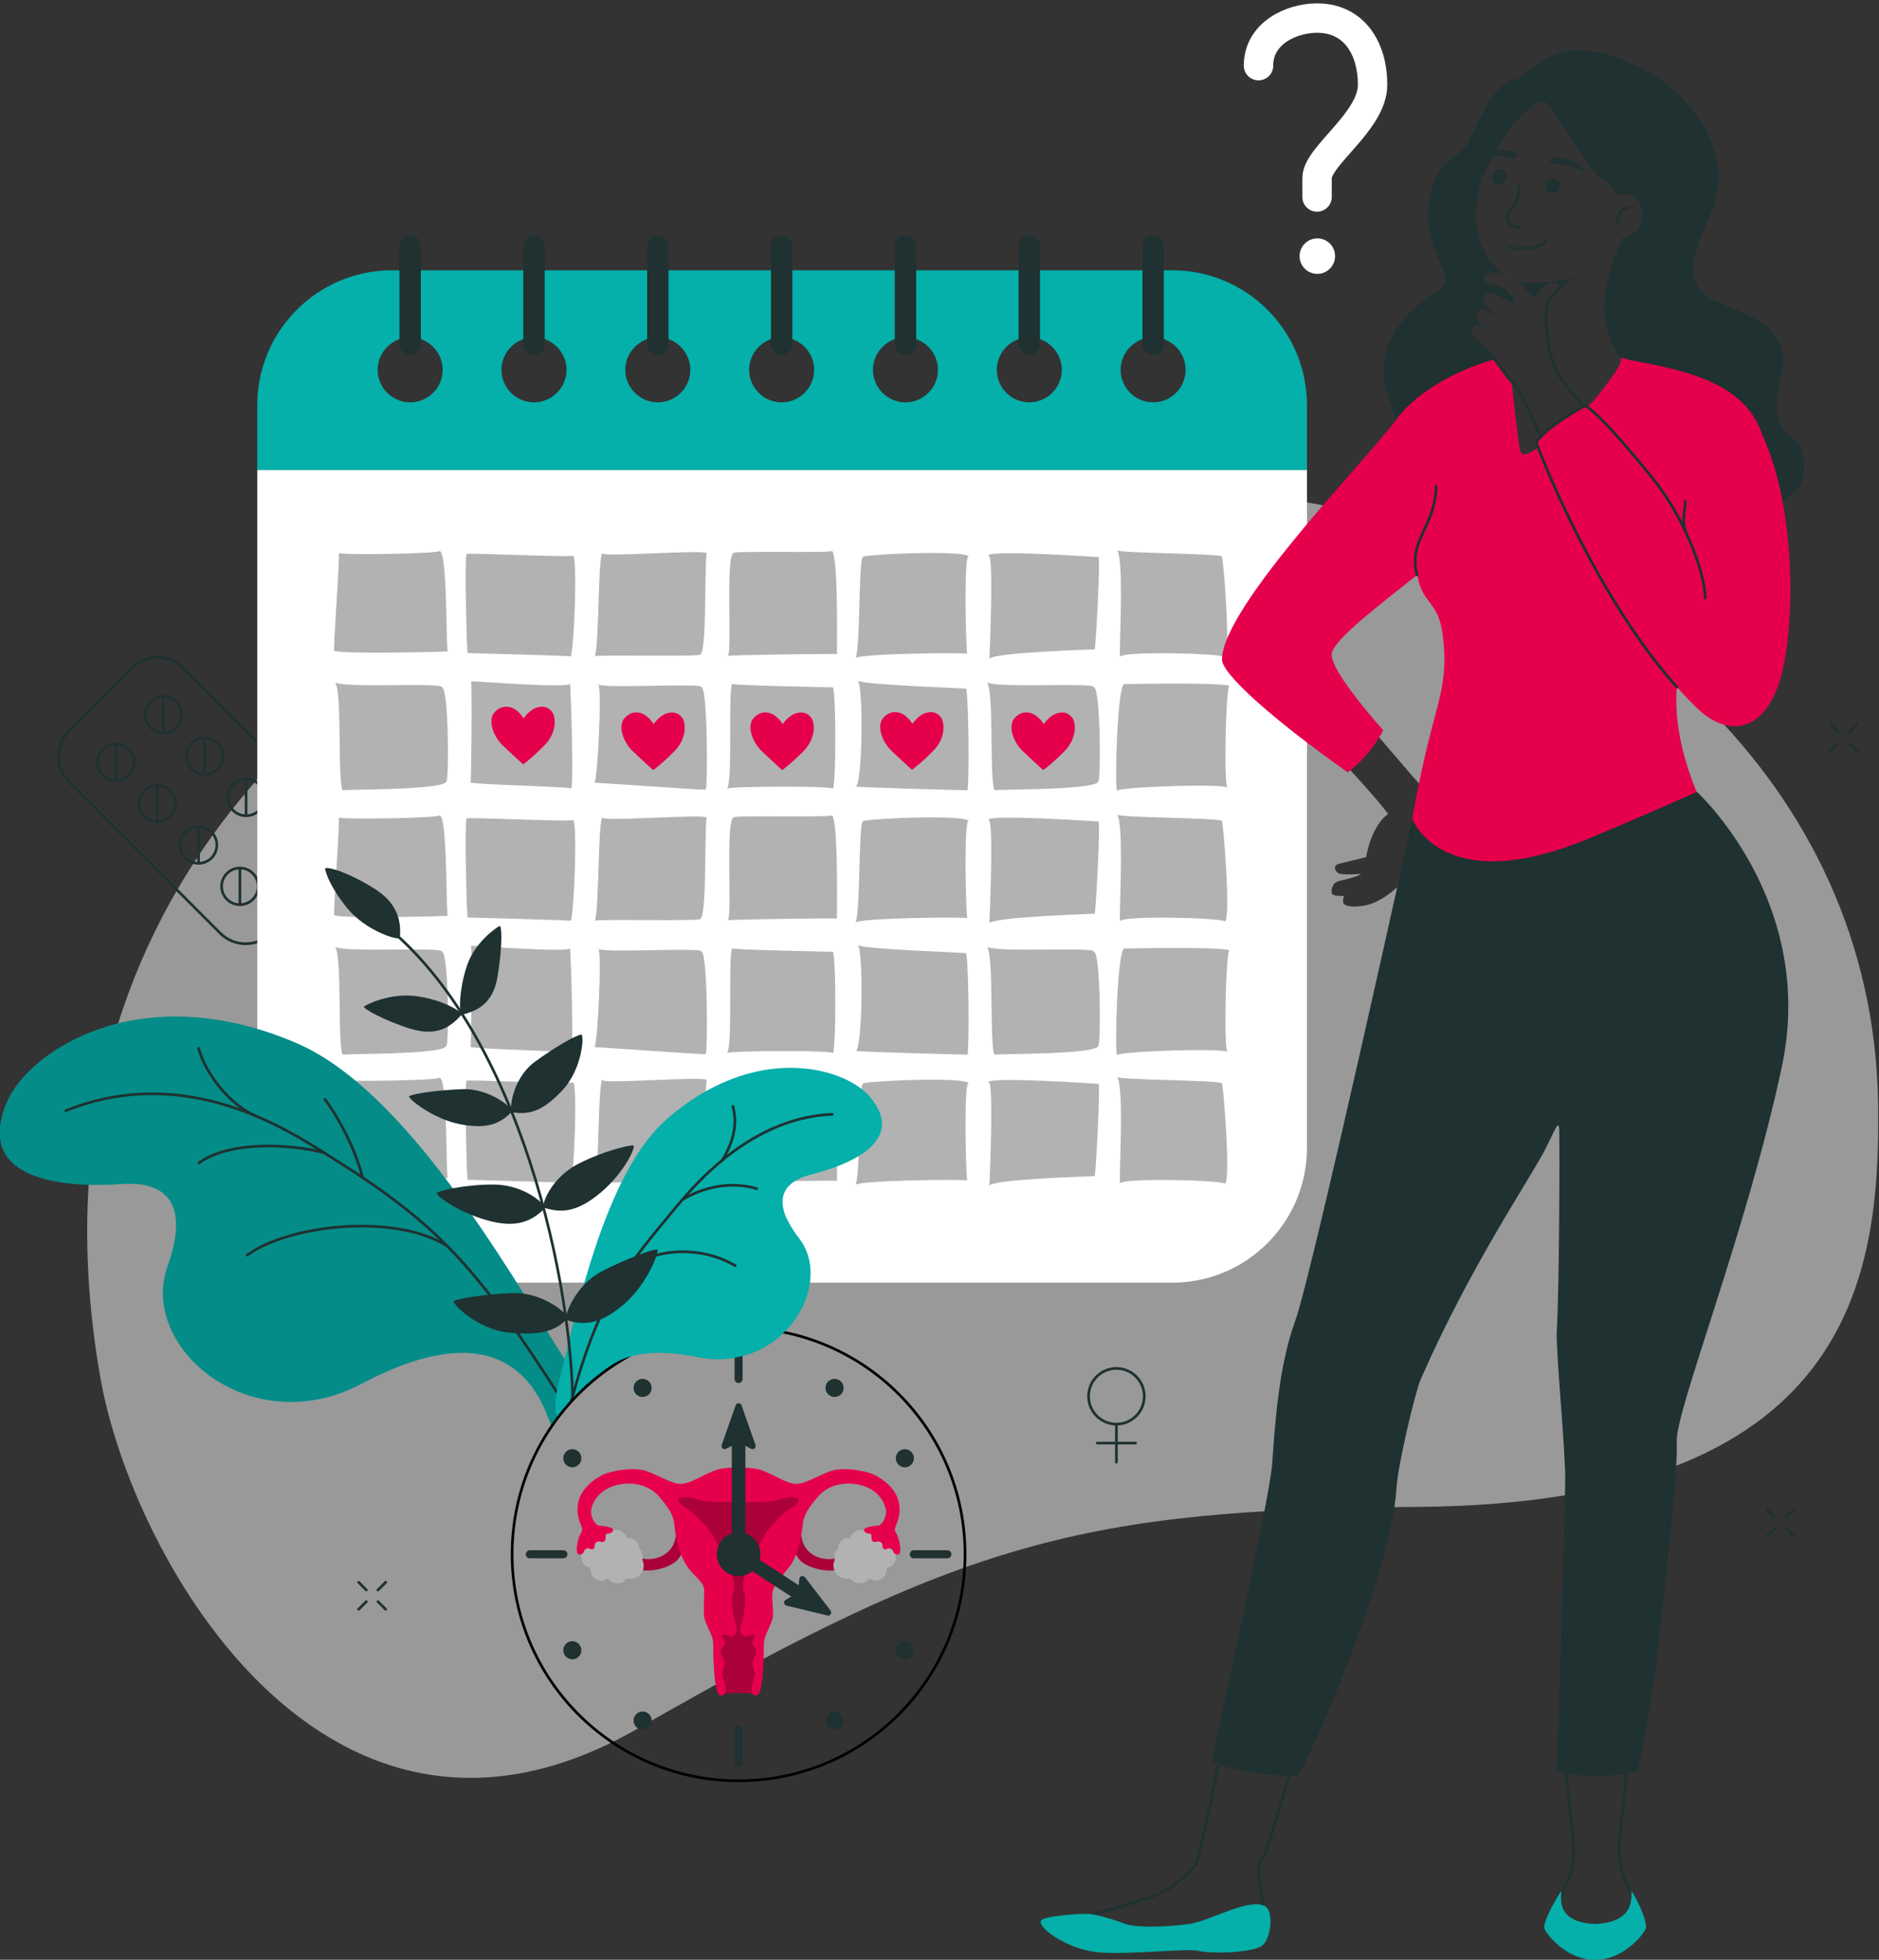<svg width="703" height="733" viewBox="0 0 703 733" fill="none" xmlns="http://www.w3.org/2000/svg">
<rect x="0" y="0" width="703" height="733" fill="#333333" stroke="none"/>
<g clip-path="url(#clip0_13_2)">
<path opacity="0.5" d="M702.67 413.44C701.2 290.58 599.12 212.34 503.69 190.83C408.25 169.32 271.26 189.95 200.44 217.46C136.03 242.48 5.47 334.35 37.64 515.74C49.6 583.12 122.66 713.17 238.72 646.47C360.1 576.72 405.27 564.5 530 563.62C693.37 562.48 703.43 477.44 702.67 413.44ZM527.24 326.58C524.4 331.32 516.91 337.37 511.13 338.58C507.31 339.38 504.5 339.14 503.15 338.39C501.76 337.63 502.91 335.1 502.91 335.1C502.91 335.1 498.2 335.45 498.19 333.84C498.17 332.18 498.5 330.05 501.34 329.42C504.19 328.79 507.98 327.84 509.24 326.89C505.59 327.05 501.98 327.21 500.71 326.58C499.45 325.95 498.51 323.69 501.03 323.07C507.57 321.47 511.13 320.58 511.13 320.58C511.77 316.47 514.29 307.95 519.34 304.47C515.55 299.1 502.29 284.89 502.29 284.89L514.08 273.53C517.77 277.95 531.98 294.37 531.98 294.37C531.98 294.37 530.08 321.84 527.24 326.58Z" fill="white"/>
<path d="M101.382 349.056L125.07 325.368C130.311 320.127 130.311 311.63 125.07 306.389L68.466 249.785C63.225 244.544 54.728 244.544 49.487 249.785L25.799 273.473C20.558 278.714 20.558 287.211 25.799 292.452L82.403 349.056C87.644 354.297 96.141 354.297 101.382 349.056Z" stroke="#1F3131" stroke-miterlimit="10"/>
<path d="M107.54 320.59C111.323 320.59 114.39 317.523 114.39 313.74C114.39 309.957 111.323 306.89 107.54 306.89C103.757 306.89 100.69 309.957 100.69 313.74C100.69 317.523 103.757 320.59 107.54 320.59Z" stroke="#1F3131" stroke-miterlimit="10"/>
<path d="M107.54 320.59V306.89" stroke="#1F3131" stroke-miterlimit="10"/>
<path d="M89.76 338.37C93.543 338.37 96.61 335.303 96.61 331.52C96.61 327.737 93.543 324.67 89.76 324.67C85.977 324.67 82.91 327.737 82.91 331.52C82.91 335.303 85.977 338.37 89.76 338.37Z" stroke="#1F3131" stroke-miterlimit="10"/>
<path d="M89.76 338.37V324.67" stroke="#1F3131" stroke-miterlimit="10"/>
<path d="M92.07 305.11C95.853 305.11 98.92 302.043 98.92 298.26C98.92 294.477 95.853 291.41 92.07 291.41C88.287 291.41 85.22 294.477 85.22 298.26C85.22 302.043 88.287 305.11 92.07 305.11Z" stroke="#1F3131" stroke-miterlimit="10"/>
<path d="M92.07 305.11V291.41" stroke="#1F3131" stroke-miterlimit="10"/>
<path d="M74.28 322.9C78.063 322.9 81.13 319.833 81.13 316.05C81.13 312.267 78.063 309.2 74.28 309.2C70.497 309.2 67.43 312.267 67.43 316.05C67.43 319.833 70.497 322.9 74.28 322.9Z" stroke="#1F3131" stroke-miterlimit="10"/>
<path d="M74.28 322.9V309.2" stroke="#1F3131" stroke-miterlimit="10"/>
<path d="M76.59 289.64C80.373 289.64 83.44 286.573 83.44 282.79C83.44 279.007 80.373 275.94 76.59 275.94C72.807 275.94 69.74 279.007 69.74 282.79C69.74 286.573 72.807 289.64 76.59 289.64Z" stroke="#1F3131" stroke-miterlimit="10"/>
<path d="M76.59 289.64V275.94" stroke="#1F3131" stroke-miterlimit="10"/>
<path d="M58.81 307.42C62.593 307.42 65.66 304.353 65.66 300.57C65.66 296.787 62.593 293.72 58.81 293.72C55.027 293.72 51.96 296.787 51.96 300.57C51.96 304.353 55.027 307.42 58.81 307.42Z" stroke="#1F3131" stroke-miterlimit="10"/>
<path d="M58.81 307.42V293.72" stroke="#1F3131" stroke-miterlimit="10"/>
<path d="M61.12 274.16C64.903 274.16 67.97 271.093 67.97 267.31C67.97 263.527 64.903 260.46 61.12 260.46C57.337 260.46 54.27 263.527 54.27 267.31C54.27 271.093 57.337 274.16 61.12 274.16Z" stroke="#1F3131" stroke-miterlimit="10"/>
<path d="M61.12 274.16V260.46" stroke="#1F3131" stroke-miterlimit="10"/>
<path d="M43.33 291.95C47.113 291.95 50.18 288.883 50.18 285.1C50.18 281.317 47.113 278.25 43.33 278.25C39.547 278.25 36.48 281.317 36.48 285.1C36.48 288.883 39.547 291.95 43.33 291.95Z" stroke="#1F3131" stroke-miterlimit="10"/>
<path d="M43.33 291.95V278.25" stroke="#1F3131" stroke-miterlimit="10"/>
<path d="M488.98 175.79V429.32C488.98 457.17 466.4 479.75 438.55 479.75H146.69C118.84 479.75 96.26 457.17 96.26 429.32V175.79H488.99H488.98Z" fill="white"/>
<path d="M167.63 243.61C167 243.82 128.12 244.72 125.06 243.43C124.52 242.91 127.3 208.12 126.71 206.77C125.12 207.7 164.41 207.18 164.41 206.05C167.66 206.12 166.72 245.49 167.62 243.61H167.63Z" fill="#B2B2B2"/>
<path d="M213.42 245.53C215.4 245.27 175.79 244.33 175 244.25C174.61 246.16 173.7 206.19 174.64 207.23C173.31 206.62 214.02 208.58 214.26 207.83C216.29 206.88 214.64 246.12 213.41 245.52L213.42 245.53Z" fill="#B2B2B2"/>
<path d="M262.04 244.65C265.05 245.84 223.99 244.77 222.49 245.45C224.15 243.54 223.7 206.35 225.48 206.84C223.98 208.67 264.12 205.31 264.44 206.98C263.51 208.58 264.55 243.96 262.05 244.65H262.04Z" fill="#B2B2B2"/>
<path d="M313.17 244.64C312.25 244.47 272.74 244.94 272.35 245.34C273.95 243.06 271.4 208.84 274.39 206.85C273.08 205.93 313.36 206.98 311.28 205.98C313.84 208.81 312.98 245.41 313.17 244.64Z" fill="#B2B2B2"/>
<path d="M361.9 244.56C363.22 243.95 320.01 244.39 319.89 246.29C322.02 245.05 321.08 208.04 322.92 208.41C319.74 207.51 361.64 205.42 362.54 208.26C360.4 205.8 361.42 244.24 361.9 244.56Z" fill="#B2B2B2"/>
<path d="M409.53 242.87C409.47 242.92 372.07 243.98 370.15 246.39C370.27 244.11 371.93 206.76 369.79 207.86C369.03 205.52 409.43 208.28 410.83 208.35C412.02 206.17 409.76 245.23 409.53 242.88V242.87Z" fill="#B2B2B2"/>
<path d="M458.2 245.74C457.26 244.37 419.63 243.43 419.09 245.67C418.49 244.94 420.84 207.84 417.77 205.73C417.52 207 458.09 206.93 457.12 208.24C457.42 205.6 460.75 245.63 458.2 245.73V245.74Z" fill="#B2B2B2"/>
<path d="M166.97 292.34C165.83 295.74 125.98 295.11 128.25 295.67C126.12 292.38 128.21 257.08 125.15 254.96C126.28 257.7 166.3 255.02 165.32 257.09C167.88 256.83 168.05 292.47 166.97 292.34Z" fill="#B2B2B2"/>
<path d="M213.69 295.02C215.73 294.25 177.01 293.51 176.02 292.64C176.28 296.07 176.73 254.81 176.2 254.88C176.54 254.58 216 257.85 213.23 255.47C213.51 255.4 214.75 293.75 213.69 295.02Z" fill="#B2B2B2"/>
<path d="M263.94 295.36C262.86 295.56 222.33 292.62 222.24 292.75C223.44 295.11 225.45 255.28 223.71 255.7C222.26 257.95 263.73 255.2 262.33 257.02C264.76 255.9 264.9 296.04 263.95 295.36H263.94Z" fill="#B2B2B2"/>
<path d="M311.63 295.17C314.49 293.83 273.62 294.04 271.96 294.95C274.31 292.61 272.2 257.78 274.03 255.71C271.15 256.36 313.34 257.11 311.49 257.1C312.8 256.43 312.85 292.84 311.63 295.17Z" fill="#B2B2B2"/>
<path d="M361.97 295.58C361.17 295.61 320.92 294.5 320.23 294.2C322.7 292.49 323.07 256.88 320.94 254.55C322.16 256.2 362.59 257.41 361.19 257.63C362.4 254.74 362.72 293.32 361.97 295.57V295.58Z" fill="#B2B2B2"/>
<path d="M410.87 292.34C409.73 295.74 369.88 295.11 372.15 295.67C370.02 292.38 372.11 257.08 369.05 254.96C370.18 257.7 410.2 255.02 409.22 257.09C411.78 256.83 411.95 292.47 410.87 292.34Z" fill="#B2B2B2"/>
<path d="M459.39 294.77C460.35 292.87 417.61 294.33 417.89 295.8C417.07 293.26 417.98 258.14 420.45 255.89C419.47 255.89 459.96 255.04 460.01 256.73C458.73 255.09 457.63 295.2 459.4 294.76L459.39 294.77Z" fill="#B2B2B2"/>
<path d="M167.63 342.51C167 342.72 128.12 343.62 125.06 342.33C124.52 341.81 127.3 307.02 126.71 305.67C125.12 306.6 164.41 306.08 164.41 304.95C167.66 305.02 166.72 344.39 167.62 342.51H167.63Z" fill="#B2B2B2"/>
<path d="M213.42 344.43C215.4 344.17 175.79 343.23 175 343.15C174.61 345.06 173.7 305.09 174.64 306.13C173.31 305.52 214.02 307.48 214.26 306.73C216.29 305.78 214.64 345.02 213.41 344.42L213.42 344.43Z" fill="#B2B2B2"/>
<path d="M262.04 343.55C265.05 344.74 223.99 343.67 222.49 344.35C224.15 342.44 223.7 305.25 225.48 305.74C223.98 307.57 264.12 304.21 264.44 305.88C263.51 307.48 264.55 342.86 262.05 343.55H262.04Z" fill="#B2B2B2"/>
<path d="M313.17 343.54C312.25 343.37 272.74 343.84 272.35 344.24C273.95 341.96 271.4 307.74 274.39 305.75C273.08 304.83 313.36 305.88 311.28 304.88C313.84 307.71 312.98 344.31 313.17 343.54Z" fill="#B2B2B2"/>
<path d="M361.9 343.46C363.22 342.85 320.01 343.29 319.89 345.19C322.02 343.95 321.08 306.94 322.92 307.31C319.74 306.41 361.64 304.32 362.54 307.16C360.4 304.7 361.42 343.14 361.9 343.46Z" fill="#B2B2B2"/>
<path d="M409.53 341.77C409.47 341.82 372.07 342.88 370.15 345.29C370.27 343.01 371.93 305.66 369.79 306.76C369.03 304.42 409.43 307.18 410.83 307.25C412.02 305.07 409.76 344.13 409.53 341.78V341.77Z" fill="#B2B2B2"/>
<path d="M458.2 344.63C457.26 343.26 419.63 342.32 419.09 344.56C418.49 343.83 420.84 306.73 417.77 304.62C417.52 305.89 458.09 305.82 457.12 307.13C457.42 304.49 460.75 344.52 458.2 344.62V344.63Z" fill="#B2B2B2"/>
<path d="M167.63 440.62C167 440.83 128.12 441.73 125.06 440.44C124.52 439.92 127.3 405.13 126.71 403.78C125.12 404.71 164.41 404.19 164.41 403.06C167.66 403.13 166.72 442.5 167.62 440.62H167.63Z" fill="#B2B2B2"/>
<path d="M213.42 442.55C215.4 442.29 175.79 441.35 175 441.27C174.61 443.18 173.7 403.21 174.64 404.25C173.31 403.64 214.02 405.6 214.26 404.85C216.29 403.9 214.64 443.14 213.41 442.54L213.42 442.55Z" fill="#B2B2B2"/>
<path d="M262.04 441.67C265.05 442.86 223.99 441.79 222.49 442.47C224.15 440.56 223.7 403.37 225.48 403.86C223.98 405.69 264.12 402.33 264.44 404C263.51 405.6 264.55 440.98 262.05 441.67H262.04Z" fill="#B2B2B2"/>
<path d="M313.17 441.65C312.25 441.48 272.74 441.95 272.35 442.35C273.95 440.07 271.4 405.85 274.39 403.86C273.08 402.94 313.36 403.99 311.28 402.99C313.84 405.82 312.98 442.42 313.17 441.65Z" fill="#B2B2B2"/>
<path d="M361.9 441.57C363.22 440.96 320.01 441.4 319.89 443.3C322.02 442.06 321.08 405.05 322.92 405.42C319.74 404.52 361.64 402.43 362.54 405.27C360.4 402.81 361.42 441.25 361.9 441.57Z" fill="#B2B2B2"/>
<path d="M409.53 439.89C409.47 439.94 372.07 441 370.15 443.41C370.27 441.13 371.93 403.78 369.79 404.88C369.03 402.54 409.43 405.3 410.83 405.37C412.02 403.19 409.76 442.25 409.53 439.9V439.89Z" fill="#B2B2B2"/>
<path d="M458.2 442.75C457.26 441.38 419.63 440.44 419.09 442.68C418.49 441.95 420.84 404.85 417.77 402.74C417.52 404.01 458.09 403.94 457.12 405.25C457.42 402.61 460.75 442.64 458.2 442.74V442.75Z" fill="#B2B2B2"/>
<path d="M166.97 391.24C165.83 394.64 125.98 394.01 128.25 394.57C126.12 391.28 128.21 355.98 125.15 353.86C126.28 356.6 166.3 353.92 165.32 355.99C167.88 355.73 168.05 391.37 166.97 391.24Z" fill="#B2B2B2"/>
<path d="M213.69 393.92C215.73 393.15 177.01 392.41 176.02 391.54C176.28 394.97 176.73 353.71 176.2 353.78C176.54 353.48 216 356.75 213.23 354.37C213.51 354.3 214.75 392.65 213.69 393.92Z" fill="#B2B2B2"/>
<path d="M263.94 394.26C262.86 394.46 222.33 391.52 222.24 391.65C223.44 394.01 225.45 354.18 223.71 354.6C222.26 356.85 263.73 354.1 262.33 355.92C264.76 354.8 264.9 394.94 263.95 394.26H263.94Z" fill="#B2B2B2"/>
<path d="M311.63 394.07C314.49 392.73 273.62 392.94 271.96 393.85C274.31 391.51 272.2 356.68 274.03 354.61C271.15 355.26 313.34 356.01 311.49 356C312.8 355.33 312.85 391.74 311.63 394.07Z" fill="#B2B2B2"/>
<path d="M361.97 394.47C361.17 394.5 320.92 393.39 320.23 393.09C322.7 391.38 323.07 355.77 320.94 353.44C322.16 355.09 362.59 356.3 361.19 356.52C362.4 353.63 362.72 392.21 361.97 394.46V394.47Z" fill="#B2B2B2"/>
<path d="M410.87 391.24C409.73 394.64 369.88 394.01 372.15 394.57C370.02 391.28 372.11 355.98 369.05 353.86C370.18 356.6 410.2 353.92 409.22 355.99C411.78 355.73 411.95 391.37 410.87 391.24Z" fill="#B2B2B2"/>
<path d="M459.39 393.66C460.35 391.76 417.61 393.22 417.89 394.69C417.07 392.15 417.98 357.03 420.45 354.78C419.47 354.78 459.96 353.93 460.01 355.62C458.73 353.98 457.63 394.09 459.4 393.65L459.39 393.66Z" fill="#B2B2B2"/>
<path d="M438.55 101.1H146.69C118.84 101.1 96.25 123.68 96.25 151.54V175.79H488.98V151.54C488.98 123.68 466.4 101.1 438.55 101.1ZM162.05 146.92C159.84 149.12 156.8 150.49 153.46 150.49H153.45C146.77 150.49 141.29 145.02 141.29 138.33C141.29 134.99 142.66 131.94 144.87 129.74C147.07 127.53 150.11 126.16 153.45 126.16H153.46C160.14 126.16 165.62 131.64 165.62 138.33C165.62 141.67 164.25 144.71 162.05 146.92ZM208.37 146.92C206.17 149.12 203.13 150.49 199.78 150.49C193.09 150.49 187.62 145.02 187.62 138.33C187.62 134.99 188.99 131.94 191.19 129.74C193.39 127.53 196.43 126.16 199.78 126.16C203.13 126.16 206.17 127.53 208.37 129.74C210.58 131.94 211.95 134.99 211.95 138.33C211.95 141.67 210.58 144.71 208.37 146.92ZM254.7 146.92C252.49 149.12 249.45 150.49 246.11 150.49C239.42 150.49 233.95 145.02 233.95 138.33C233.95 134.99 235.32 131.94 237.52 129.74C239.73 127.53 242.77 126.16 246.11 126.16C249.45 126.16 252.49 127.53 254.7 129.74C256.9 131.94 258.27 134.99 258.27 138.33C258.27 141.67 256.9 144.71 254.7 146.92ZM301.03 146.92C298.83 149.12 295.79 150.49 292.44 150.49C285.75 150.49 280.27 145.02 280.27 138.33C280.27 134.99 281.64 131.94 283.85 129.74C286.05 127.53 289.09 126.16 292.44 126.16C295.79 126.16 298.83 127.53 301.03 129.74C303.23 131.94 304.6 134.99 304.6 138.33C304.6 141.67 303.23 144.71 301.03 146.92ZM347.35 146.92C345.15 149.12 342.11 150.49 338.76 150.49C332.07 150.49 326.6 145.02 326.6 138.33C326.6 134.99 327.97 131.94 330.17 129.74C332.37 127.53 335.41 126.16 338.76 126.16C342.11 126.16 345.15 127.53 347.35 129.74C349.56 131.94 350.93 134.99 350.93 138.33C350.93 141.67 349.56 144.71 347.35 146.92ZM393.68 146.92C391.48 149.12 388.43 150.49 385.09 150.49C378.4 150.49 372.93 145.02 372.93 138.33C372.93 134.99 374.3 131.94 376.5 129.74C378.71 127.53 381.75 126.16 385.09 126.16C388.43 126.16 391.48 127.53 393.68 129.74C395.89 131.94 397.26 134.99 397.26 138.33C397.26 141.67 395.89 144.71 393.68 146.92ZM440.01 146.92C437.81 149.12 434.77 150.49 431.42 150.49C424.73 150.49 419.26 145.02 419.26 138.33C419.26 134.99 420.63 131.94 422.83 129.74C425.03 127.53 428.07 126.16 431.42 126.16C434.77 126.16 437.81 127.53 440.01 129.74C442.21 131.94 443.58 134.99 443.58 138.33C443.58 141.67 442.21 144.71 440.01 146.92Z" fill="#05AFAA"/>
<path d="M153.46 92.05V128.75" stroke="#1F3131" stroke-width="8" stroke-miterlimit="10" stroke-linecap="round"/>
<path d="M199.78 92.05V128.75" stroke="#1F3131" stroke-width="8" stroke-miterlimit="10" stroke-linecap="round"/>
<path d="M246.11 92.05V128.75" stroke="#1F3131" stroke-width="8" stroke-miterlimit="10" stroke-linecap="round"/>
<path d="M292.44 92.05V128.75" stroke="#1F3131" stroke-width="8" stroke-miterlimit="10" stroke-linecap="round"/>
<path d="M338.77 92.05V128.75" stroke="#1F3131" stroke-width="8" stroke-miterlimit="10" stroke-linecap="round"/>
<path d="M385.09 92.05V128.75" stroke="#1F3131" stroke-width="8" stroke-miterlimit="10" stroke-linecap="round"/>
<path d="M431.42 92.05V128.75" stroke="#1F3131" stroke-width="8" stroke-miterlimit="10" stroke-linecap="round"/>
<path d="M244.59 270.82C244.59 270.82 246.6 267.69 249.51 266.8C252.42 265.91 254.2 267.02 255.32 268.59C256.44 270.15 257.33 275.97 252.19 281.11C247.05 286.25 244.37 288.04 244.37 288.04C244.37 288.04 238.93 283.09 236.66 280.89C233.08 277.43 231.02 271.34 233.75 268.49C236.21 265.92 239 266.14 241.01 267.26C243.02 268.38 244.59 270.84 244.59 270.84" fill="#E6004B"/>
<path d="M195.94 268.67C195.94 268.67 197.95 265.54 200.86 264.65C203.77 263.76 205.55 264.87 206.67 266.44C207.79 268 208.68 273.82 203.54 278.96C198.4 284.1 195.72 285.89 195.72 285.89C195.72 285.89 190.28 280.94 188.01 278.74C184.43 275.28 182.37 269.19 185.1 266.34C187.56 263.77 190.35 263.99 192.36 265.11C194.37 266.23 195.94 268.69 195.94 268.69" fill="#E6004B"/>
<path d="M292.87 270.82C292.87 270.82 294.88 267.69 297.79 266.8C300.7 265.91 302.48 267.02 303.6 268.59C304.72 270.15 305.61 275.97 300.47 281.11C295.33 286.25 292.65 288.04 292.65 288.04C292.65 288.04 287.21 283.09 284.94 280.89C281.36 277.43 279.3 271.34 282.03 268.49C284.49 265.92 287.28 266.14 289.29 267.26C291.3 268.38 292.87 270.84 292.87 270.84" fill="#E6004B"/>
<path d="M341.41 270.7C341.41 270.7 343.42 267.57 346.33 266.68C349.24 265.79 351.02 266.9 352.14 268.47C353.26 270.03 354.15 275.85 349.01 280.99C343.87 286.13 341.19 287.92 341.19 287.92C341.19 287.92 335.75 282.97 333.48 280.77C329.9 277.31 327.84 271.22 330.57 268.37C333.03 265.8 335.82 266.02 337.83 267.14C339.84 268.26 341.41 270.72 341.41 270.72" fill="#E6004B"/>
<path d="M390.52 270.82C390.52 270.82 392.53 267.69 395.44 266.8C398.35 265.91 400.13 267.02 401.25 268.59C402.37 270.15 403.26 275.97 398.12 281.11C392.98 286.25 390.3 288.04 390.3 288.04C390.3 288.04 384.86 283.09 382.59 280.89C379.01 277.43 376.95 271.34 379.68 268.49C382.14 265.92 384.93 266.14 386.94 267.26C388.95 268.38 390.52 270.84 390.52 270.84" fill="#E6004B"/>
<path d="M216.87 520.98C215.77 522.05 214.71 523.15 213.68 524.28C211.87 526.27 210.15 528.35 208.53 530.51C207.8 531.48 207.09 532.46 206.41 533.47C203.68 528.27 194.62 486.12 135.27 517.57C93.82 539.52 51.92 504.04 62.65 473.75C70.98 450.24 62.41 441.63 45.18 442.88C27.94 444.13 -10.65 443.2 2.6 412.15C10.66 393.25 52.18 365.04 110.85 390.11C151.39 407.44 188.82 472.67 211.06 508.12C211.11 508.19 211.15 508.27 211.19 508.34C213.23 511.61 214.69 514.54 215.68 517.15C216.2 518.51 216.59 519.79 216.87 520.98Z" fill="#048C88"/>
<path d="M211.82 526.15C178.28 473.38 164.1 458.03 123.31 432.45C108.49 423.16 70.01 397.22 24.62 415.43" stroke="#1F3131" stroke-miterlimit="10" stroke-linecap="round"/>
<path d="M95.05 417.13C85.86 412.91 76.88 401.65 74.28 392.04" stroke="#1F3131" stroke-miterlimit="10" stroke-linecap="round"/>
<path d="M121.52 411.16C126.44 417.59 132.95 429.61 135.62 440.42" stroke="#1F3131" stroke-miterlimit="10" stroke-linecap="round"/>
<path d="M74.4 434.96C86.26 426.5 108.82 427.94 121.18 431.11" stroke="#1F3131" stroke-miterlimit="10" stroke-linecap="round"/>
<path d="M92.47 469.44C108.55 457.75 148.56 453.85 167.41 466.13" stroke="#1F3131" stroke-miterlimit="10" stroke-linecap="round"/>
<path d="M303.8 439.2C292.22 442.08 288.44 449.56 298.95 463.2C306.67 473.23 303.44 488.37 293.35 498.31C285.76 505.78 274.3 510.31 260.69 507.51C248.65 505.03 240.01 505.71 233.81 508.04C229.69 509.58 226.64 511.85 224.38 514.41C221.75 516.44 219.24 518.64 216.87 520.98C215.77 522.05 214.71 523.15 213.68 524.28C211.87 526.27 210.15 528.35 208.53 530.51C207.75 528.23 207.51 525.02 208.28 520.61C208.45 519.65 208.66 518.64 208.93 517.56C209.64 514.71 210.39 511.61 211.19 508.34C218.21 479.49 228.84 436.67 249.39 418.65C282.52 389.62 315.81 399.24 325.15 409.91C340.5 427.45 315.37 436.33 303.8 439.2Z" fill="#05AFAA"/>
<path d="M311.4 416.79C294.61 417.42 280.63 425.43 270.26 433.92C263.75 439.26 258.67 444.79 255.2 448.82C255.2 448.83 255.19 448.83 255.19 448.83C254.43 449.71 253.75 450.52 253.15 451.24C234.14 474.04 225.04 485.23 215.68 517.15C215.02 519.42 214.35 521.79 213.68 524.28" stroke="#1F3131" stroke-miterlimit="10" stroke-linecap="round"/>
<path d="M270.26 433.92C274.2 427.47 276.1 420.68 274.19 413.79" stroke="#1F3131" stroke-miterlimit="10" stroke-linecap="round"/>
<path d="M283.15 444.62C273.55 441.61 262.62 444.09 255.19 448.82" stroke="#1F3131" stroke-miterlimit="10" stroke-linecap="round"/>
<path d="M275.08 473.41C261.59 465.41 243.41 466.98 234.2 475.5" stroke="#1F3131" stroke-miterlimit="10" stroke-linecap="round"/>
<path d="M276.33 666.06C323.125 666.06 361.06 628.125 361.06 581.33C361.06 534.535 323.125 496.6 276.33 496.6C229.535 496.6 191.6 534.535 191.6 581.33C191.6 628.125 229.535 666.06 276.33 666.06Z" stroke="black" stroke-miterlimit="10"/>
<path d="M312.86 583.39C310.19 583.92 306.77 583.73 304.06 582.04C300.33 579.71 299.66 576.63 299.32 574.6C298.98 572.57 296.95 574.49 296.95 576.63C296.95 579 298.3 582.38 300.67 584.07C303.04 585.76 308.11 587.45 312.51 586.78C316.91 586.1 316.23 582.72 312.85 583.4" fill="#AB0038"/>
<path d="M312.86 583.39C310.19 583.92 306.77 583.73 304.06 582.04C300.33 579.71 299.66 576.63 299.32 574.6C298.98 572.57 296.95 574.49 296.95 576.63C296.95 579 298.3 582.38 300.67 584.07C303.04 585.76 308.11 587.45 312.51 586.78C316.91 586.1 316.23 582.72 312.85 583.4" stroke="#AB0038" stroke-miterlimit="10"/>
<path d="M335.19 582.54C335.19 580.71 333.92 579.17 332.21 578.76C331.42 576.15 328.9 574.14 325.76 573.68C324.95 572.79 323.72 572.22 322.33 572.22C320.21 572.22 318.44 573.55 318.02 575.32C317.82 575.29 317.63 575.27 317.42 575.27C315.27 575.27 313.53 577.01 313.53 579.16C313.53 579.19 313.53 579.22 313.53 579.26C312.7 579.97 312.17 581.03 312.17 582.21C312.17 582.62 312.23 583.02 312.35 583.39C312.02 584.05 311.83 584.8 311.83 585.59C311.83 588.3 314.03 590.49 316.73 590.49C317.17 590.49 317.59 590.43 317.99 590.32C318.78 591.44 320.12 592.18 321.63 592.18C323.14 592.18 324.49 591.44 325.28 590.31C325.96 590.84 326.8 591.16 327.72 591.16C329.96 591.16 331.78 589.27 331.78 586.93C331.78 586.75 331.77 586.57 331.74 586.39C333.67 586.16 335.16 584.52 335.16 582.53" fill="#B2B2B2"/>
<path d="M239.8 583.39C242.47 583.92 245.89 583.73 248.6 582.04C252.33 579.71 253 576.63 253.34 574.6C253.68 572.57 255.71 574.49 255.71 576.63C255.71 579 254.36 582.38 251.99 584.07C249.62 585.76 244.55 587.45 240.15 586.78C235.75 586.1 236.43 582.72 239.81 583.4" fill="#AB0038"/>
<path d="M239.8 583.39C242.47 583.92 245.89 583.73 248.6 582.04C252.33 579.71 253 576.63 253.34 574.6C253.68 572.57 255.71 574.49 255.71 576.63C255.71 579 254.36 582.38 251.99 584.07C249.62 585.76 244.55 587.45 240.15 586.78C235.75 586.1 236.43 582.72 239.81 583.4" stroke="#AB0038" stroke-miterlimit="10"/>
<path d="M292.57 557.68C289.53 558.69 284.11 559.03 276.33 559.03C268.55 559.03 263.14 558.69 260.09 557.68C257.04 556.67 250.96 557.68 251.63 561.74C252.31 565.8 258.4 571.21 261.1 573.92C263.81 576.63 269.56 586.1 269.9 589.14C270.24 592.18 272.27 593.88 271.25 597.6C270.24 601.32 272.94 607.41 272.6 608.42C272.26 609.43 267.86 606.39 267.53 609.43C267.2 612.47 269.22 614.17 268.88 617.55C268.54 620.93 268.54 628.37 269.22 630.4C269.9 632.43 271.25 633.78 272.94 633.44C274.63 633.1 278.01 633.1 279.71 633.44C281.41 633.78 282.75 632.43 283.43 630.4C284.11 628.37 284.11 620.93 283.77 617.55C283.43 614.17 285.46 612.48 285.12 609.43C284.78 606.39 280.38 609.43 280.05 608.42C279.72 607.41 282.42 601.32 281.4 597.6C280.38 593.88 282.41 592.19 282.75 589.14C283.09 586.1 288.84 576.62 291.55 573.92C294.26 571.22 300.35 565.8 301.02 561.74C301.69 557.68 295.61 556.67 292.56 557.68" fill="#AB0038"/>
<path d="M217.47 582.54C217.47 580.71 218.74 579.17 220.45 578.76C221.24 576.15 223.76 574.14 226.9 573.68C227.71 572.79 228.94 572.22 230.33 572.22C232.45 572.22 234.22 573.55 234.64 575.32C234.84 575.29 235.03 575.27 235.24 575.27C237.39 575.27 239.13 577.01 239.13 579.16C239.13 579.19 239.13 579.22 239.13 579.26C239.96 579.97 240.49 581.03 240.49 582.21C240.49 582.62 240.43 583.02 240.31 583.39C240.64 584.05 240.83 584.8 240.83 585.59C240.83 588.3 238.63 590.49 235.93 590.49C235.49 590.49 235.07 590.43 234.67 590.32C233.88 591.44 232.54 592.18 231.03 592.18C229.52 592.18 228.17 591.44 227.38 590.31C226.7 590.84 225.86 591.16 224.94 591.16C222.7 591.16 220.88 589.27 220.88 586.93C220.88 586.75 220.89 586.57 220.92 586.39C218.99 586.16 217.5 584.52 217.5 582.53" fill="#B2B2B2"/>
<path d="M336.54 563.77C336.2 558.02 331.97 554.26 327.74 551.95C324.02 549.91 316.24 548.89 311.84 549.91C308.4 550.7 302.03 554.65 298.65 554.98C295.27 555.32 291.21 552.61 288.16 551.26C285.12 549.91 283.42 548.89 276.32 548.89C269.22 548.89 267.52 549.9 264.48 551.26C261.44 552.61 257.38 555.32 253.99 554.98C250.61 554.64 244.24 550.7 240.8 549.91C236.4 548.9 228.62 549.91 224.9 551.95C220.68 554.27 216.44 558.02 216.1 563.77C215.76 569.52 218.81 571.21 217.45 573.24C216.09 575.27 215.37 580.01 216.07 581.02C216.77 582.03 218.46 581.02 218.46 580.34C218.46 579.66 219.81 578.65 220.83 579.33C221.85 580.01 222.52 578.99 222.52 577.98C222.52 576.97 223.53 576.29 224.55 576.63C225.57 576.97 226.58 576.63 226.58 575.28C226.58 573.93 226.58 573.59 227.59 573.59C228.6 573.59 230.93 572.08 227.93 571.22C225.56 570.54 224.86 570.79 223.87 570.54C222.52 570.2 220.83 567.16 221.16 564.79C221.49 562.42 223.71 557.49 229.96 555.66C235.71 553.97 242.48 554.98 246.54 559.72C249.98 563.73 251.95 566.49 252.29 570.21C252.63 573.93 253.98 581.37 257.03 585.77C260.07 590.17 263.46 591.55 263.46 594.92C263.46 598.29 263.12 602.01 263.46 604.71C263.8 607.42 266.84 611.81 266.84 614.52C266.84 617.23 266.84 633.8 269.55 634.14C272.26 634.48 271.58 630.42 270.9 628.73C270.22 627.04 269.89 625.69 270.56 624.33C271.23 622.97 271.24 621.96 270.9 620.95C270.56 619.94 268.87 617.57 270.22 616.21C271.57 614.85 271.23 613.5 270.56 612.83C269.55 611.82 269.88 610.8 272.59 611.82C275.3 612.83 276.31 609.79 275.3 607.42C274.29 605.05 273.27 597.59 274.29 595.58C275.3 593.57 274.29 589.15 272.6 585.77C270.91 582.39 267.77 575.6 265.5 572.58C261.44 567.17 257.04 564.12 255.35 563.11C253.66 562.1 252.98 560.4 255.35 560.07C258.44 559.63 261.79 561.23 263.47 561.42C269.22 562.1 274.97 561.76 276.32 561.76C277.67 561.76 283.42 562.1 289.17 561.42C290.85 561.22 294.2 559.63 297.29 560.07C299.66 560.41 298.98 562.1 297.29 563.11C295.6 564.12 291.2 567.17 287.14 572.58C284.87 575.61 281.73 582.39 280.04 585.77C278.35 589.15 277.33 593.57 278.35 595.58C279.36 597.59 278.35 605.05 277.34 607.42C276.33 609.79 277.34 612.83 280.05 611.82C282.76 610.81 283.09 611.82 282.08 612.83C281.4 613.51 281.07 614.86 282.42 616.21C283.77 617.56 282.08 619.93 281.74 620.95C281.4 621.97 281.4 622.98 282.08 624.33C282.76 625.68 282.42 627.04 281.74 628.73C281.06 630.42 280.39 634.48 283.09 634.14C285.79 633.8 285.8 617.23 285.8 614.52C285.8 611.81 288.84 607.42 289.18 604.71C289.52 602 288.46 597.47 289.18 594.92C289.9 592.37 295.78 585.52 295.86 585.39C298.73 580.95 300.01 573.82 300.34 570.21C300.68 566.49 302.65 563.74 306.09 559.72C310.15 554.98 316.91 553.97 322.67 555.66C328.91 557.5 331.13 562.43 331.47 564.79C331.81 567.15 330.12 570.2 328.76 570.54C327.78 570.79 327.07 570.54 324.7 571.22C321.7 572.08 324.02 573.59 325.04 573.59C326.06 573.59 326.05 573.93 326.05 575.28C326.05 576.63 327.06 576.97 328.08 576.63C329.1 576.29 330.11 576.97 330.11 577.98C330.11 578.99 330.79 580.01 331.8 579.33C332.81 578.65 334.17 579.67 334.17 580.34C334.17 581.01 335.86 582.03 336.56 581.02C337.26 580.01 336.53 575.27 335.18 573.24C333.83 571.21 336.87 569.52 336.53 563.77" fill="#E6004B"/>
<path d="M276.33 503.21V515.79" stroke="#1F3131" stroke-width="3" stroke-miterlimit="10" stroke-linecap="round"/>
<path d="M198.21 581.33H210.79" stroke="#1F3131" stroke-width="3" stroke-miterlimit="10" stroke-linecap="round"/>
<path d="M276.33 659.45V646.87" stroke="#1F3131" stroke-width="3" stroke-miterlimit="10" stroke-linecap="round"/>
<path d="M354.45 581.33H341.87" stroke="#1F3131" stroke-width="3" stroke-miterlimit="10" stroke-linecap="round"/>
<path d="M240.42 522.51C242.292 522.51 243.81 520.992 243.81 519.12C243.81 517.248 242.292 515.73 240.42 515.73C238.548 515.73 237.03 517.248 237.03 519.12C237.03 520.992 238.548 522.51 240.42 522.51Z" fill="#1F3131"/>
<path d="M214.12 548.81C215.992 548.81 217.51 547.292 217.51 545.42C217.51 543.548 215.992 542.03 214.12 542.03C212.248 542.03 210.73 543.548 210.73 545.42C210.73 547.292 212.248 548.81 214.12 548.81Z" fill="#1F3131"/>
<path d="M214.12 620.63C215.992 620.63 217.51 619.112 217.51 617.24C217.51 615.368 215.992 613.85 214.12 613.85C212.248 613.85 210.73 615.368 210.73 617.24C210.73 619.112 212.248 620.63 214.12 620.63Z" fill="#1F3131"/>
<path d="M240.42 646.93C242.292 646.93 243.81 645.412 243.81 643.54C243.81 641.668 242.292 640.15 240.42 640.15C238.548 640.15 237.03 641.668 237.03 643.54C237.03 645.412 238.548 646.93 240.42 646.93Z" fill="#1F3131"/>
<path d="M312.24 646.93C314.112 646.93 315.63 645.412 315.63 643.54C315.63 641.668 314.112 640.15 312.24 640.15C310.368 640.15 308.85 641.668 308.85 643.54C308.85 645.412 310.368 646.93 312.24 646.93Z" fill="#1F3131"/>
<path d="M338.54 620.63C340.412 620.63 341.93 619.112 341.93 617.24C341.93 615.368 340.412 613.85 338.54 613.85C336.668 613.85 335.15 615.368 335.15 617.24C335.15 619.112 336.668 620.63 338.54 620.63Z" fill="#1F3131"/>
<path d="M338.54 548.81C340.412 548.81 341.93 547.292 341.93 545.42C341.93 543.548 340.412 542.03 338.54 542.03C336.668 542.03 335.15 543.548 335.15 545.42C335.15 547.292 336.668 548.81 338.54 548.81Z" fill="#1F3131"/>
<path d="M312.24 522.51C314.112 522.51 315.63 520.992 315.63 519.12C315.63 517.248 314.112 515.73 312.24 515.73C310.368 515.73 308.85 517.248 308.85 519.12C308.85 520.992 310.368 522.51 312.24 522.51Z" fill="#1F3131"/>
<path d="M276.33 589.5C280.842 589.5 284.5 585.842 284.5 581.33C284.5 576.818 280.842 573.16 276.33 573.16C271.818 573.16 268.16 576.818 268.16 581.33C268.16 585.842 271.818 589.5 276.33 589.5Z" fill="#1F3131"/>
<path d="M276.33 581.33V530.84" stroke="#1F3131" stroke-width="5.08" stroke-miterlimit="10" stroke-linecap="round"/>
<path d="M275.24 525.62L270.01 540.47C269.66 541.45 270.69 542.36 271.62 541.89L275.82 539.81C276.14 539.65 276.53 539.65 276.85 539.81L281.05 541.89C281.98 542.35 283 541.45 282.66 540.47L277.43 525.62C277.07 524.59 275.61 524.59 275.24 525.62Z" fill="#1F3131"/>
<path d="M276.33 581.33L301.16 597.47" stroke="#1F3131" stroke-width="5.08" stroke-miterlimit="10" stroke-linecap="round"/>
<path d="M310.75 602.4L301.15 589.92C300.52 589.1 299.2 589.46 299.08 590.49L298.53 595.15C298.49 595.51 298.28 595.83 297.97 596.01L293.93 598.4C293.03 598.93 293.24 600.28 294.25 600.53L309.55 604.24C310.61 604.5 311.41 603.27 310.74 602.41L310.75 602.4Z" fill="#1F3131"/>
<path d="M233.47 494.67C230.87 498.57 231.61 506.75 228.71 510.42C228.6 510.56 229.56 510.08 231.32 509.12C237.65 505.97 246.95 504.69 260.68 507.51C292.39 514.03 312.47 480.77 298.93 463.2C296.81 460.45 295.28 457.95 294.27 455.69C283.45 498.78 247.67 474.6 233.46 494.67H233.47Z" fill="#05AFAA"/>
<path d="M214.23 522.11C213.11 474.82 192.5 379.84 138.5 341.83" stroke="#1F3131" stroke-miterlimit="10" stroke-linecap="round"/>
<path d="M225.37 475.4C214.77 480.79 210.65 493.32 211.99 493.74C218.15 495.66 224.17 495.67 233.24 487.99C242.32 480.31 247.03 467.43 245.88 467.33C244.11 467.18 234.64 470.68 225.37 475.39V475.4Z" fill="#1F3131"/>
<path d="M200.1 397.15C191.4 403.56 190.37 415.81 191.72 416.03C197.92 417.02 202.95 415.72 210.32 407.89C218.07 399.67 218.59 386.89 217.48 386.95C215.78 387.04 207.71 391.54 200.1 397.15Z" fill="#1F3131"/>
<path d="M216.43 435.26C205.83 440.65 202.24 451.31 203.58 451.73C209.74 453.65 215.76 453.66 224.83 445.98C233.91 438.3 238.1 428.53 236.94 428.43C235.17 428.28 225.69 430.55 216.42 435.26H216.43Z" fill="#1F3131"/>
<path d="M174.72 361.15C171.52 370.61 171.73 379.84 172.94 379.52C178.48 378.06 184.45 375.57 186.16 365.21C188.04 353.79 187.79 345.9 186.87 346.37C185.47 347.09 177.67 352.44 174.72 361.15Z" fill="#1F3131"/>
<path d="M191.66 483.65C203.54 483.17 213.26 492.1 212.29 493.12C207.86 497.8 202.78 499.49 190.94 498.49C178.52 497.44 168.86 487.29 169.82 486.64C171.3 485.64 181.27 484.07 191.66 483.65Z" fill="#1F3131"/>
<path d="M172.82 407.37C183.55 406.97 192.38 414.88 191.51 415.79C187.53 419.93 182.81 422.53 172.25 420.51C161.7 418.49 152.24 410.56 153.11 409.99C154.44 409.11 163.43 407.73 172.82 407.38V407.37Z" fill="#1F3131"/>
<path d="M184.88 443.06C196.77 443.15 204.74 451.08 203.73 452.06C199.08 456.53 193.58 459.64 182.14 456.4C170.64 453.15 162.48 446.71 163.47 446.1C164.99 445.17 174.48 442.98 184.88 443.05V443.06Z" fill="#1F3131"/>
<path d="M155.24 372.53C165.78 373.78 173.46 378.71 172.6 379.65C168.66 383.94 163.66 387.9 153.46 384.74C144 381.81 135.33 377.04 136.19 376.44C137.51 375.52 145.96 371.43 155.24 372.53Z" fill="#1F3131"/>
<path d="M129.94 339.72C136.98 348.33 149.49 352.03 149.61 350.71C150.15 344.67 148.91 337.95 140.12 332.41C129.65 325.8 121.49 323.84 121.63 324.92C121.84 326.58 123.78 332.19 129.94 339.72Z" fill="#1F3131"/>
<path d="M417.69 532.66C423.445 532.66 428.11 527.995 428.11 522.24C428.11 516.485 423.445 511.82 417.69 511.82C411.935 511.82 407.27 516.485 407.27 522.24C407.27 527.995 411.935 532.66 417.69 532.66Z" stroke="#1F3131" stroke-miterlimit="10"/>
<path d="M417.69 532.9V546.88" stroke="#1F3131" stroke-miterlimit="10" stroke-linecap="round"/>
<path d="M424.85 539.74H410.53" stroke="#1F3131" stroke-miterlimit="10" stroke-linecap="round"/>
<path d="M663.89 571.72L661 574.61" stroke="#1F3131" stroke-miterlimit="10" stroke-linecap="round"/>
<path d="M671.12 564.49L668.23 567.38" stroke="#1F3131" stroke-miterlimit="10" stroke-linecap="round"/>
<path d="M671.12 574.61L668.23 571.72" stroke="#1F3131" stroke-miterlimit="10" stroke-linecap="round"/>
<path d="M663.88 567.37L661 564.49" stroke="#1F3131" stroke-miterlimit="10" stroke-linecap="round"/>
<path d="M687.58 278.11L684.69 281" stroke="#1F3131" stroke-miterlimit="10" stroke-linecap="round"/>
<path d="M694.81 270.88L691.92 273.77" stroke="#1F3131" stroke-miterlimit="10" stroke-linecap="round"/>
<path d="M694.81 281L691.92 278.11" stroke="#1F3131" stroke-miterlimit="10" stroke-linecap="round"/>
<path d="M687.57 273.76L684.69 270.88" stroke="#1F3131" stroke-miterlimit="10" stroke-linecap="round"/>
<path d="M137.06 599.04L134.17 601.93" stroke="#1F3131" stroke-miterlimit="10" stroke-linecap="round"/>
<path d="M144.29 591.81L141.4 594.7" stroke="#1F3131" stroke-miterlimit="10" stroke-linecap="round"/>
<path d="M144.29 601.93L141.4 599.04" stroke="#1F3131" stroke-miterlimit="10" stroke-linecap="round"/>
<path d="M137.05 594.69L134.17 591.81" stroke="#1F3131" stroke-miterlimit="10" stroke-linecap="round"/>
<path d="M472.25 712.54C472.37 711.31 472.3 709.95 472.01 708.44C470.58 701.14 470.05 697.59 473.14 693.73C474.31 692.26 486.99 647.21 489 644.83C481.68 643.87 468.34 637.78 461.86 634.72C458.72 640.03 450.09 694.44 446.73 698.19C442.54 702.88 437.07 707.53 430.09 709.71C425.82 711.04 417.17 714.18 408.29 715.95C408.79 716.01 409.33 716.12 409.89 716.24" stroke="#1F3131" stroke-miterlimit="10" stroke-linecap="round"/>
<path d="M609.82 707.17C606.78 700.87 604.78 696.85 606.28 684.77C607.78 672.69 609.72 649.51 609.72 649.51H584.81C584.81 649.51 586.74 672.69 588.25 684.77C589.75 696.85 587.75 700.88 584.71 707.17C580.39 716.13 587.82 721.63 597.26 722.07C606.7 721.63 614.14 716.13 609.81 707.17H609.82Z" stroke="#1F3131" stroke-miterlimit="10" stroke-linecap="round"/>
<path d="M410.02 730.13C421.29 731.41 444.1 728.55 448.44 729.69C452.77 730.84 469.28 730.49 472.47 727.49C475.65 724.51 476.66 714.42 473.05 712.83C472.8 712.71 472.53 712.63 472.25 712.54C465.51 710.64 452.49 718.57 444.83 719.63C436.85 720.75 425.35 721.14 420.97 719.56C417.64 718.36 413.28 716.94 409.87 716.23C409.31 716.11 408.77 716.01 408.27 715.94C407.83 715.87 407.42 715.82 407.04 715.79C406.27 715.74 391.82 716.3 389.69 718.13C387.2 720.29 398.74 728.84 410.02 730.12V730.13Z" fill="#05AFAA"/>
<path d="M610.36 707.17C610.36 710.22 611.51 718.87 596.78 719.64C582.05 718.87 584.15 710.21 584.15 707.17C580.65 712.62 577.19 719.46 577.82 721.36C578.45 723.24 585.92 733.06 596.77 733.06C607.62 733.06 615.1 723.24 615.72 721.36C616.35 719.47 613.85 712.62 610.35 707.17H610.36Z" fill="#05AFAA"/>
<path d="M674.75 177.26C674.19 182.99 668.46 187.52 660.49 191.18C660.49 188.69 660.48 186.36 660.48 184.25C660.49 176.16 654.49 167.67 646.42 159.97C635 149.07 619.42 139.75 610.78 135.38C610.67 135.31 610.56 135.26 610.44 135.2C609.23 134.56 607.95 134.06 606.53 133.81C606.51 133.8 606.45 133.75 606.42 133.72C606.41 133.71 606.4 133.71 606.4 133.71C603.27 130.82 600.11 122.42 600.28 113.55C600.29 112.55 600.35 111.54 600.46 110.53C601.23 103.43 604.97 93.54 606.8 89.16C609.83 88.98 612.73 86.67 613.92 83.19C615.43 78.79 613.6 74.17 609.86 72.89C608.38 72.39 606.83 72.48 605.39 73.03C605.37 72.98 605.34 72.94 605.3 72.9C605.2 72.7 605.08 72.51 604.96 72.32C604.83 72.13 604.7 71.93 604.55 71.74C604.25 71.31 603.91 70.89 603.54 70.48C603.39 70.31 603.25 70.14 603.09 69.99C602.68 69.56 602.22 69.13 601.72 68.72C601.52 68.55 601.33 68.39 601.1 68.24C601.05 68.18 600.99 68.13 600.93 68.09C600.66 67.89 600.38 67.69 600.09 67.5C592.61 62.51 580.55 37.67 577.38 37.86C575.76 37.96 573.7 39.17 571.46 41.07C571.23 41.27 571.01 41.47 570.78 41.68C563.03 48.71 555.02 63.92 553.72 69.3C549.17 88.31 556.36 97.43 562.55 102.48C560.87 102.07 559.18 101.78 558.34 101.88C557.28 102.01 555.44 102.5 555.15 103.54C554.93 104.3 556.3 106.47 558.22 106.5C559.69 106.52 562.41 107.64 563.36 108.24C564.3 108.83 566.87 112.42 566.99 113.01C567.11 113.6 565.45 113.49 564.74 112.89C564.03 112.3 559.62 110.22 559.05 109.93C555.09 107.94 553.94 112.65 555.71 114.23C556.38 114.83 559.5 118.02 559.76 118.46C558.08 117.27 555.64 115.55 554.65 115.55C552.43 115.56 552.04 118.51 552.52 119.46C552.99 120.41 554.95 122.24 555.77 122.7C553.74 121.81 552.82 121.59 552.16 121.47C551.3 121.32 549.73 123.19 550.68 124.73L553.28 127.91C556.35 130.36 558.27 132.46 559.66 134.32C560.87 135.94 561.66 137.36 562.45 138.65C556.66 148.08 549.26 165.01 534.79 167.54C531.63 168.09 527.45 168.49 522.31 157.04C520.8 152.98 519.43 148.98 518.65 146.01C518.62 145.91 518.6 145.8 518.57 145.69C515.53 132.31 520.26 119.9 538.98 107.94C544.91 104.15 534.07 95.28 534.34 80.32C534.6 65.35 540.14 61.28 546.21 56.93C552.29 52.59 555.57 30.81 568.86 29.28C577.57 20.39 588.52 13.75 610.99 23.99C630.82 33.05 648.47 54.16 641.24 76.88C638.54 85.35 625.65 104.36 640.66 112.16C648.91 116.44 671.4 120.51 666.56 139.99C658.95 170.54 676.83 155.98 674.75 177.26Z" fill="#1F3131"/>
<path d="M580.06 111.53C580.93 110.1 582.5 108.23 583.57 107.09C584.33 106.28 581.9 105.22 580.01 105.79C575.49 107.15 574.33 112.66 573.26 111.12C572.51 110.03 570.08 107.19 568.48 105.44C572.69 106.45 578.35 105.93 588.43 104.09C589.8 103.84 582.43 107.91 580.06 111.53Z" fill="#1F3131"/>
<path d="M646.42 159.97C646.21 165.13 645.71 172.57 645.07 180.92C643.02 207.97 628.37 251.33 628.37 251.33C628.37 251.33 622.04 270.72 638.33 304.1C654.62 337.47 575.65 348.41 554.19 342.15C532.72 335.88 528.18 307.57 528.18 307.57C528.18 307.57 530.12 294.99 534.34 277.67C538.35 261.25 542.09 253.39 539.61 236.46C537.96 225.23 532.75 225.95 530.61 216.79C530.47 216.17 530.35 215.58 530.24 215C517.35 225.34 498.19 239.65 498.19 244.83C498.19 251.78 517.5 273.09 517.5 273.09C514.35 279.41 508.66 285.72 504.24 288.88C476.29 269.15 457.19 252.1 457.19 246.72C457.18 226.83 512.83 170.3 522.31 157.04C530.53 145.52 548.23 137.13 559.66 134.32C560.87 135.94 561.66 137.36 562.45 138.65C562.76 139.17 563.08 139.66 563.41 140.14C564.21 141.29 564.91 142.1 565.52 142.76C566.77 153.34 567.85 163.81 568.48 167.27C568.99 170.13 569.81 170.05 570.97 169.83C572.28 169.58 574.66 168.14 577.5 166.08C582.44 162.51 588.77 157.06 593.21 152.81C595.5 150.62 597.28 148.75 598.11 147.62C601.46 143.04 607.36 136.14 606.4 133.71C606.4 133.71 606.41 133.71 606.42 133.72C606.84 133.79 612.9 135.55 616.12 136.5C633.55 141.65 644.63 149.64 646.31 152.62C646.58 153.1 646.59 155.79 646.42 159.97Z" fill="#E6004B"/>
<path d="M634.88 296.19C634.88 296.19 679.88 337.18 666.62 399.14C653.36 461.1 626.67 527.98 627.3 539.35C627.93 550.72 622.88 593.03 620.35 616.4C617.82 639.77 613.17 659.66 612.77 662.51C605.27 664.2 594.14 665.45 582.45 662.51C582.63 656.83 585.61 565.25 585.61 553.25C585.61 541.25 582.03 505.05 582.45 497.67C583.44 480.24 583.55 428.15 583.36 422.64C583.2 418.06 581.45 423.53 577.78 430.51C571.73 442.02 549.84 474.09 531.5 515.98C529.54 520.46 522.96 547.81 522.45 556.84C520.71 587.66 489.41 660.12 485.42 664.16C478.55 664.44 460.31 662.96 453.45 658.35C455.34 648.06 474.94 561.45 475.96 547.56C476.98 533.67 478.24 511.44 484.56 494.13C490.88 476.82 528.41 306.3 528.41 306.3C528.41 306.3 539.61 336.41 594.46 313.61C616.15 304.59 634.88 296.19 634.88 296.19Z" fill="#1F3131"/>
<path d="M562.86 102.73C563.29 103.06 564.08 103.66 564.98 104.34C564.31 103.85 563.59 103.33 562.86 102.73Z" fill="#EDBD95"/>
<path d="M569.74 108.11C569.79 108.21 569.85 108.35 569.91 108.51C569.86 108.37 569.8 108.24 569.74 108.11Z" fill="#EDBD95"/>
<path d="M598.11 159.84L580.49 173.76C580.49 173.76 579.32 170.56 577.5 166.08C582.44 162.51 588.77 157.06 593.21 152.81C594.93 154.93 596.61 157.23 598.11 159.84Z" fill="#EDBD95"/>
<path d="M580.49 173.76L598.11 159.84C592.37 149.87 583.9 144.33 581.19 136.04C580.54 134.03 579.28 130.18 579.28 128.46C579.28 123.72 577.05 119.22 579.54 112.54C580.06 111.15 583.34 107.61 584.69 106.17" stroke="#1F3131" stroke-miterlimit="10" stroke-linecap="round"/>
<path d="M580.49 173.76C580.49 173.76 573.99 155.96 567.87 145.56C567.2 144.42 566.38 143.72 565.3 142.51C564.75 141.89 564.13 141.14 563.42 140.13C562.17 138.35 560.64 136.32 558.71 133.84C558.71 133.84 554.13 129.23 552.66 127.89" stroke="#1F3131" stroke-miterlimit="10" stroke-linecap="round"/>
<path d="M579.23 160.79C577.32 162.37 575.68 163.98 574.74 165.45C579.37 178.01 602.64 234.19 635.45 265.36C643.37 272.89 656.88 276.85 664.67 258.04C671.85 240.68 672.33 194.67 661.19 167.12C660.26 164.8 659.39 162.65 658.61 160.68C651.36 142.55 629.1 138.29 609.82 134.66C609.69 134.64 626.06 193.03 626.06 193.03C626.06 193.03 638.13 228.88 638.01 223.67C637.79 213.7 629.99 193.13 617.9 178.35C609.83 168.5 598.67 155.13 593.11 151.71C592.93 151.78 592.05 152.24 590.76 152.97C587.91 154.62 583.02 157.65 579.23 160.79Z" fill="#E6004B"/>
<path d="M638.01 223.67C637.79 213.7 629.99 193.13 617.9 178.35C609.83 168.5 598.67 155.13 593.11 151.71C592.93 151.78 592.05 152.24 590.76 152.97C587.91 154.62 583.02 157.65 579.23 160.79C577.32 162.37 575.68 163.98 574.74 165.45C578.98 176.95 598.86 225.05 627.38 257" stroke="#1F3131" stroke-miterlimit="10" stroke-linecap="round"/>
<path d="M568.2 69.75C568.41 72.8 567.5 74.72 566.64 76.63C566.1 77.83 564.69 79 564.29 79.75C563.29 81.63 563.73 82.13 564.1 82.88C564.67 84.03 566.91 85.15 568.48 84.95" stroke="#1F3131" stroke-miterlimit="10" stroke-linecap="round"/>
<path d="M564.36 92.18C564.36 93.82 576.67 93.11 578.24 90.42" stroke="#1F3131" stroke-miterlimit="10" stroke-linecap="round"/>
<path d="M563.623 66.547C563.907 64.96 562.956 63.462 561.499 63.201C560.042 62.941 558.63 64.017 558.347 65.604C558.063 67.192 559.014 68.69 560.471 68.95C561.929 69.211 563.34 68.135 563.623 66.547Z" fill="#1F3131"/>
<path d="M583.572 69.852C583.856 68.265 582.905 66.767 581.448 66.506C579.991 66.246 578.579 67.322 578.296 68.909C578.012 70.497 578.963 71.995 580.42 72.255C581.878 72.516 583.289 71.44 583.572 69.852Z" fill="#1F3131"/>
<path d="M581.06 58.89C579.38 58.89 579.98 61.38 581 61.32C585.03 61.09 589.21 62.7 592.03 63.98C593.34 64.58 592.94 63.67 591.82 62.49C590.32 60.9 588.18 58.89 581.06 58.89Z" fill="#1F3131"/>
<path d="M566.94 56.95C568.56 57.4 567.31 59.63 566.34 59.3C562.52 57.99 558.06 58.41 555 58.89C553.58 59.11 554.21 58.35 555.61 57.51C557.48 56.39 560.08 55.03 566.95 56.95H566.94Z" fill="#1F3131"/>
<path d="M609.3 77.57C605.66 78.41 605.08 81.27 605.22 83.05" stroke="#1F3131" stroke-miterlimit="10" stroke-linecap="round"/>
<path d="M537.3 181.89C536.96 196.97 527.29 201.5 529.92 213.99C529.99 214.34 530.07 214.68 530.15 215.01" stroke="#1F3131" stroke-miterlimit="10" stroke-linecap="round"/>
<path d="M630.54 187.52C630.54 190.56 629.16 194.06 630.54 198.65" stroke="#1F3131" stroke-miterlimit="10" stroke-linecap="round"/>
<path d="M470.85 24.56C470.85 12.33 483.3 6.76 492.75 6.76C506.53 6.76 513.53 17.93 513.53 31.7C513.53 45.48 492.75 58.31 492.75 66.62V73.68" stroke="white" stroke-width="11" stroke-linecap="round" stroke-linejoin="round"/>
<path d="M492.86 102.44C496.527 102.44 499.5 99.467 499.5 95.8C499.5 92.133 496.527 89.16 492.86 89.16C489.193 89.16 486.22 92.133 486.22 95.8C486.22 99.467 489.193 102.44 492.86 102.44Z" fill="white"/>
</g>
<defs>
<clipPath id="clip0_13_2">
<rect width="703" height="733" fill="white"/>
</clipPath>
</defs>
</svg>
